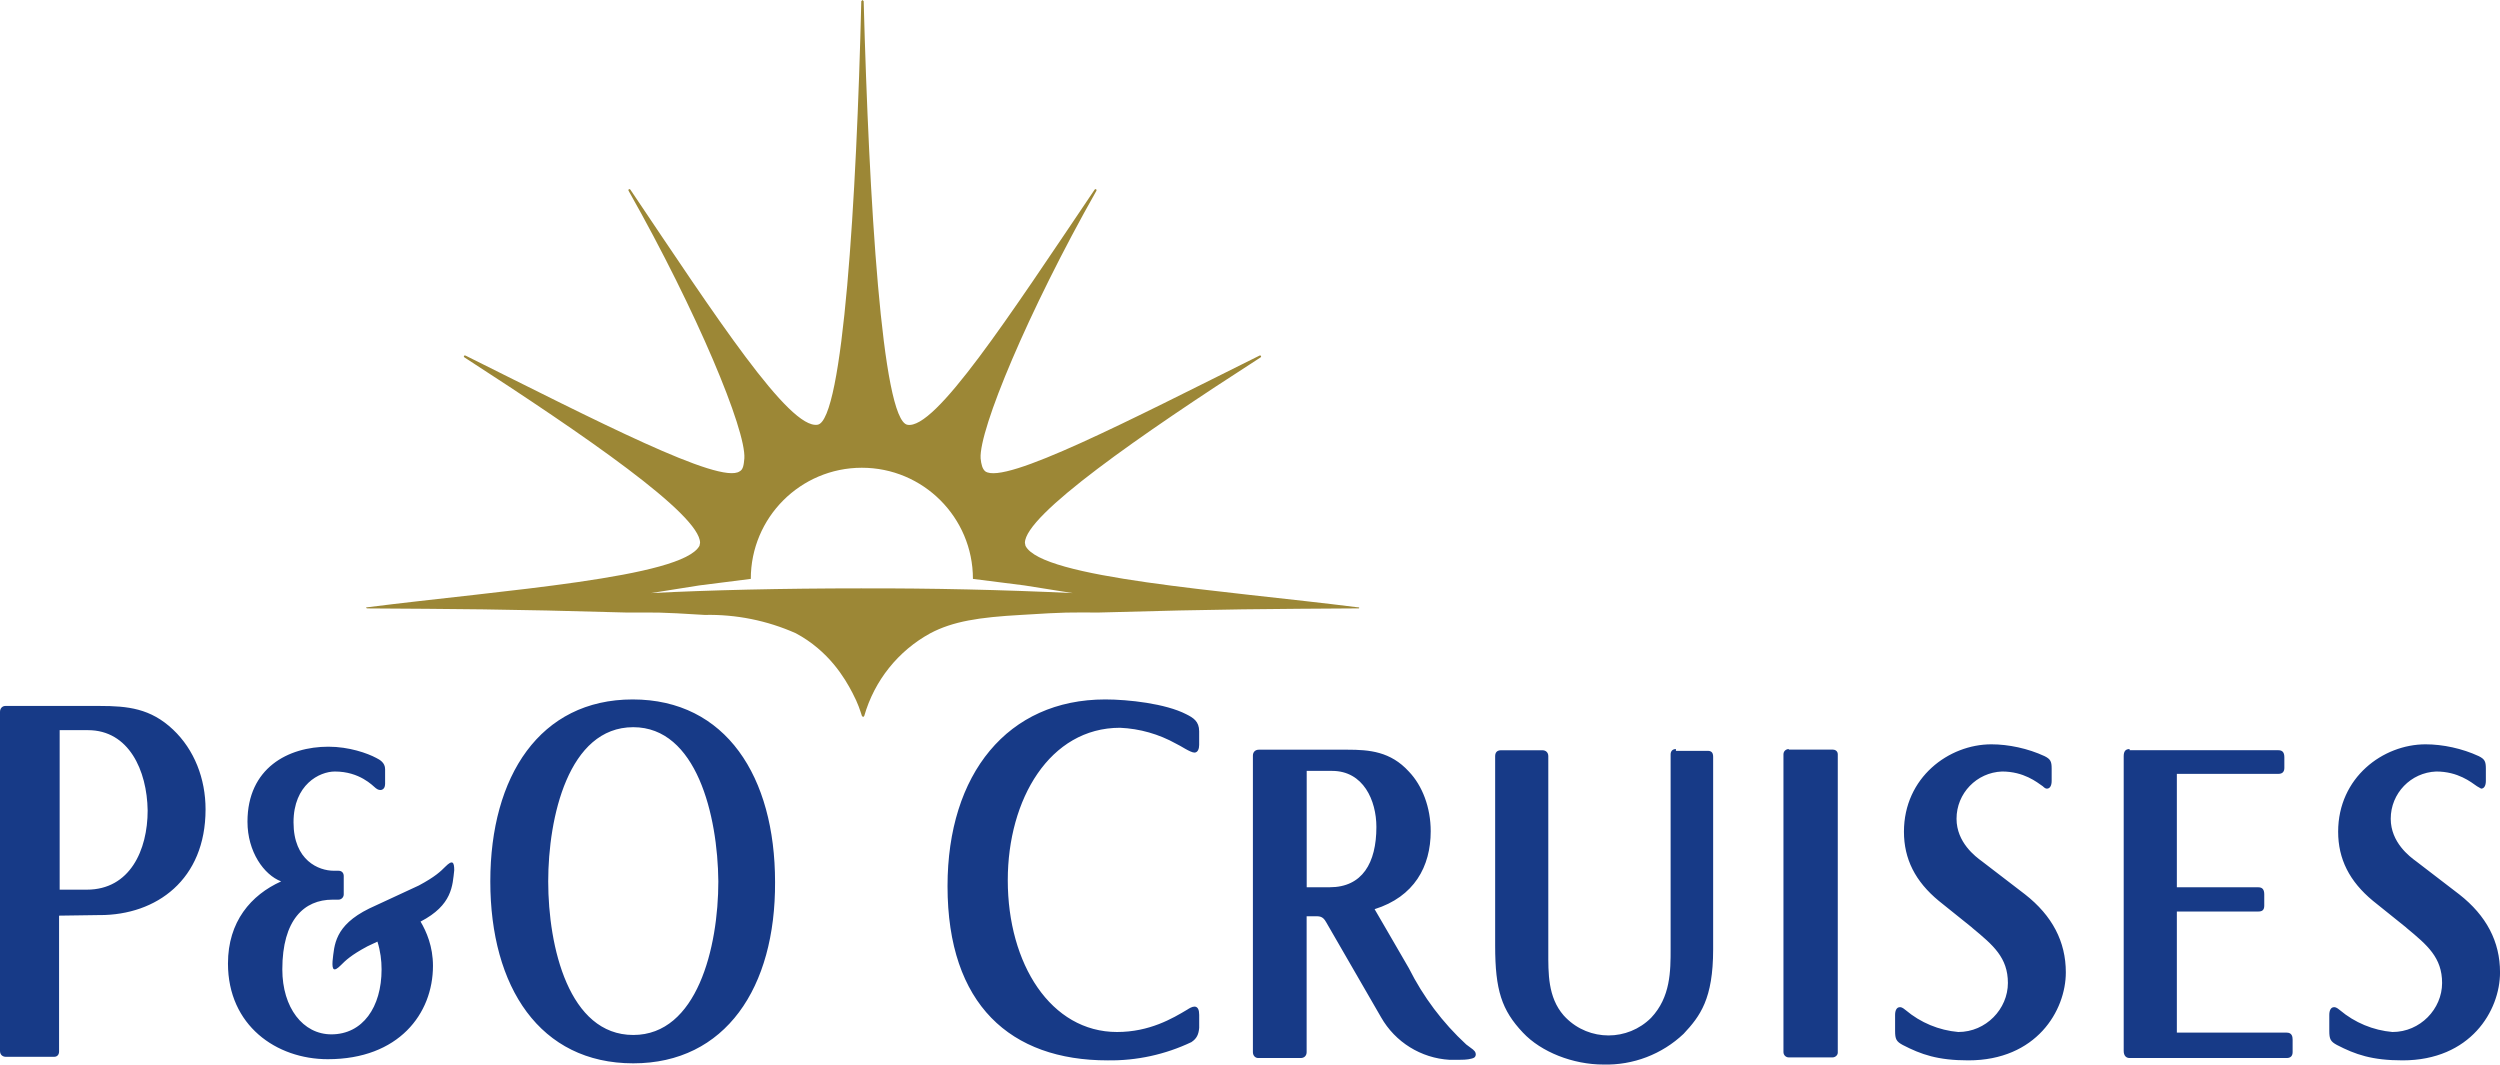 <?xml version="1.0" encoding="utf-8"?>
<!-- Generator: Adobe Illustrator 21.0.1, SVG Export Plug-In . SVG Version: 6.00 Build 0)  -->
<svg version="1.1" id="Layer_1" xmlns="http://www.w3.org/2000/svg" xmlns:xlink="http://www.w3.org/1999/xlink" x="0px" y="0px"
	 width="81px" height="34.492px" viewBox="0 0 81 34.492" style="enable-background:new 0 0 81 34.492;"
	 xml:space="preserve">
<style type="text/css">
	.st0{fill:#9C8736;}
	.st1{fill:#173A87;}
</style>
<path class="st0" d="M43.983,19.676c-4.402-0.555-10.221-0.938-10.757-1.991l-0.019-0.096
	c0-0.9,3.713-3.483,7.637-6.01c0.038-0.038,0-0.077-0.038-0.057
	c-4.23,2.105-8.249,4.192-8.881,3.751c-0.096-0.077-0.134-0.23-0.153-0.421
	c-0.057-0.919,1.531-4.747,3.751-8.67c0.019-0.038-0.019-0.077-0.057-0.038
	c-2.814,4.172-5.168,7.79-6.067,7.618c-0.823-0.153-1.244-7.311-1.416-13.723
	L27.944,0l-0.038,0.038c-0.153,6.412-0.593,13.589-1.416,13.723
	c-0.919,0.153-3.273-3.464-6.067-7.618c-0.038-0.038-0.077,0-0.057,0.038
	c2.22,3.924,3.809,7.752,3.751,8.67c-0.019,0.211-0.038,0.364-0.153,0.421
	c-0.632,0.44-4.651-1.646-8.881-3.751c-0.038-0.019-0.077,0.019-0.038,0.057
	c3.905,2.526,7.637,5.091,7.637,6.01l-0.019,0.096
	c-0.555,1.034-6.354,1.435-10.757,1.991c-0.077,0-0.038,0.038,0,0.038
	c2.814,0.019,4.402,0.019,8.422,0.134c0.995,0,0.957-0.019,2.507,0.077
	c1.014-0.022,2.021,0.181,2.948,0.593c1.072,0.574,1.589,1.455,1.837,1.933
	c0.191,0.364,0.249,0.574,0.306,0.746l0.038,0.038l0.038-0.038
	c0.327-1.144,1.099-2.11,2.144-2.68c0.727-0.383,1.569-0.517,2.948-0.593
	c1.531-0.096,1.493-0.077,2.507-0.077c4.019-0.115,5.608-0.115,8.422-0.134
	c0.019,0,0.038-0.038-0.038-0.038 M27.925,19.063c-2.584,0-4.976,0.057-6.833,0.153
	l1.569-0.249l1.665-0.211c-0.001-1.987,1.609-3.599,3.596-3.601
	s3.599,1.609,3.601,3.596c0,0.002,0,0.003,0,0.005l1.665,0.211l1.569,0.249
	c-2.276-0.107-4.554-0.158-6.833-0.153"/>
<path class="st1" d="M47.735,34.012l-0.23-0.172c-0.763-0.704-1.392-1.541-1.857-2.469
	l-0.766-1.321l-0.345-0.593c1.282-0.402,1.818-1.378,1.818-2.526
	c0-0.766-0.268-1.474-0.708-1.933c-0.593-0.651-1.282-0.708-1.991-0.708h-2.871
	c-0.115,0-0.191,0.077-0.191,0.191v9.608c0,0.115,0.077,0.191,0.172,0.191h1.378
	c0.115,0,0.191-0.077,0.191-0.191v-4.402h0.23c0.172,0,0.287-0.019,0.402,0.191
	l1.78,3.082c0.459,0.806,1.294,1.324,2.22,1.378h0.287
	c0.096,0,0.287,0,0.421-0.038c0.077-0.019,0.115-0.038,0.134-0.096
	c0.019-0.057,0-0.134-0.077-0.191 M43.084,28.748H42.337v-3.771h0.823
	c1.014,0,1.435,0.957,1.435,1.818c0,1.168-0.459,1.952-1.512,1.952 M75.756,26.949
	c0,0.88,0.364,1.608,1.129,2.239l1.072,0.861l0.019,0.019
	c0.67,0.555,1.148,0.957,1.148,1.78c0,0.842-0.708,1.589-1.608,1.589
	c-0.627-0.055-1.222-0.303-1.703-0.708c-0.115-0.096-0.153-0.096-0.191-0.096
	c-0.096,0-0.153,0.096-0.153,0.249v0.517c0,0.268,0.038,0.345,0.249,0.459
	c0.593,0.306,1.129,0.498,2.125,0.498c2.201,0,3.158-1.608,3.158-2.852
	c0-0.995-0.44-1.837-1.321-2.526l-1.397-1.072
	c-0.211-0.153-0.823-0.612-0.823-1.378c-0.001-0.824,0.651-1.5,1.474-1.531
	c0.708,0,1.129,0.345,1.321,0.478l0.134,0.077c0.096,0,0.153-0.096,0.153-0.249
	v-0.402c0-0.23-0.038-0.306-0.23-0.402c-0.536-0.249-1.168-0.383-1.723-0.383
	c-1.378,0-2.833,1.072-2.833,2.833 M14.431,28.078
	c-0.153,0.153-0.325,0.325-0.861,0.612l-1.608,0.746
	c-1.129,0.555-1.129,1.187-1.187,1.703c-0.019,0.287,0.038,0.364,0.268,0.134
	c0.153-0.153,0.325-0.325,0.861-0.612l0.325-0.153
	c0.096,0.306,0.134,0.612,0.134,0.9c0,1.225-0.612,2.105-1.627,2.105
	c-0.919,0-1.589-0.861-1.589-2.105c0-1.608,0.708-2.259,1.627-2.259h0.191
	c0.096,0,0.172-0.077,0.172-0.172v-0.593c0-0.096-0.057-0.172-0.172-0.172h-0.153
	c-0.478,0-1.302-0.325-1.302-1.569c0-1.225,0.842-1.646,1.34-1.646
	c0.804,0,1.225,0.459,1.321,0.536c0.134,0.115,0.306,0.077,0.306-0.134v-0.478
	c0-0.211-0.172-0.306-0.287-0.364c-0.287-0.153-0.88-0.364-1.55-0.364
	c-1.302,0-2.622,0.689-2.622,2.431c0,0.976,0.536,1.723,1.091,1.933
	c-0.976,0.44-1.723,1.302-1.723,2.66c0,2.01,1.569,3.101,3.235,3.101
	c2.297,0,3.407-1.474,3.407-3.024c0-0.632-0.211-1.11-0.402-1.435
	c1.034-0.536,1.034-1.168,1.091-1.665c0-0.268-0.057-0.345-0.287-0.115
	 M20.518,34.452c-3.024,0-4.632-2.469-4.632-5.895
	c0-3.407,1.608-5.895,4.613-5.895c3.024,0,4.613,2.507,4.613,5.914
	C25.131,32.002,23.504,34.452,20.518,34.452 M20.518,23.561
	c-2.105,0-2.756,2.928-2.756,4.996c0,2.125,0.67,4.976,2.756,4.976
	c2.067,0,2.756-2.833,2.756-4.976C23.255,26.413,22.566,23.561,20.518,23.561
	 M3.235,29.648l-1.321,0.019v4.402c0,0.134-0.096,0.172-0.153,0.172H0.191
	C0.096,34.241,0,34.184,0,34.05V23.064c0-0.115,0.077-0.191,0.172-0.191h3.062
	c0.9,0,1.646,0.077,2.373,0.766c0.689,0.651,1.053,1.589,1.053,2.584
	c0,2.278-1.589,3.426-3.426,3.426 M2.852,23.657H1.933v5.168h0.88
	c1.397,0,1.971-1.282,1.971-2.565c-0.019-1.302-0.612-2.603-1.933-2.603
	 M54.3,24.269c-0.115,0-0.172,0.077-0.172,0.172v6.297
	c0,0.727,0,1.569-0.632,2.239c-0.763,0.762-1.999,0.762-2.761-0.001
	c-0.025-0.025-0.049-0.05-0.072-0.076c-0.517-0.593-0.498-1.378-0.498-2.067
	V24.499c0-0.115-0.077-0.191-0.191-0.191h-1.34c-0.134,0-0.191,0.077-0.191,0.191
	v6.144c0,1.435,0.211,2.086,0.9,2.814c0.593,0.632,1.627,1.034,2.603,1.034
	c0.965,0.027,1.902-0.331,2.603-0.995c0.536-0.574,0.957-1.129,0.957-2.737
	v-6.24c0-0.153-0.077-0.191-0.172-0.191h-1.034L54.3,24.269z M57.956,24.269
	c-0.077,0-0.172,0.057-0.172,0.172v9.647c0,0.096,0.077,0.172,0.172,0.172h1.416
	c0.096,0,0.172-0.077,0.172-0.153v-9.666c0-0.115-0.096-0.153-0.153-0.153H57.956
	V24.269z M68.999,24.269c-0.134,0-0.191,0.077-0.191,0.23v9.551
	c0,0.153,0.077,0.23,0.191,0.23h5.091c0.134,0,0.191-0.077,0.191-0.191v-0.402
	c0-0.096-0.019-0.23-0.191-0.23h-3.56v-3.924h2.641
	c0.134,0,0.191-0.057,0.191-0.191v-0.364c0-0.153-0.057-0.23-0.191-0.23h-2.641
	v-3.675h3.292c0.134,0,0.191-0.077,0.191-0.191v-0.345
	c0-0.153-0.057-0.23-0.191-0.23h-4.823V24.269z M61.688,26.949
	c0,0.88,0.364,1.608,1.129,2.239l1.072,0.861l0.019,0.019
	c0.67,0.555,1.148,0.957,1.148,1.78c0,0.842-0.708,1.589-1.608,1.589
	c-0.627-0.055-1.222-0.303-1.703-0.708c-0.115-0.096-0.153-0.096-0.191-0.096
	c-0.096,0-0.153,0.096-0.153,0.249v0.517c0,0.268,0.038,0.345,0.249,0.459
	c0.593,0.306,1.129,0.498,2.125,0.498c2.201,0,3.158-1.608,3.158-2.852
	c0-0.995-0.44-1.837-1.321-2.526l-1.397-1.072
	c-0.211-0.153-0.823-0.612-0.823-1.378c-0.001-0.824,0.651-1.5,1.474-1.531
	c0.708,0,1.129,0.345,1.321,0.478c0.057,0.057,0.096,0.077,0.134,0.077
	c0.096,0,0.153-0.096,0.153-0.249v-0.402c0-0.23-0.038-0.306-0.23-0.402
	c-0.536-0.249-1.168-0.383-1.723-0.383c-1.378,0-2.833,1.072-2.833,2.833
	 M38.605,33.763c-0.848,0.404-1.778,0.607-2.718,0.593
	c-3.139,0-5.187-1.799-5.187-5.646c0-3.637,1.952-6.048,5.11-6.048
	c0.746,0,1.952,0.134,2.622,0.478c0.23,0.115,0.421,0.23,0.421,0.555v0.44
	c0,0.115-0.038,0.249-0.153,0.249c-0.134,0-0.459-0.23-0.593-0.287
	c-0.558-0.312-1.18-0.489-1.818-0.517c-2.278,0-3.637,2.316-3.637,4.938
	c0,2.718,1.397,4.919,3.541,4.919c1.053,0,1.799-0.44,2.278-0.727
	c0.057-0.038,0.153-0.096,0.23-0.096c0.115,0,0.153,0.115,0.153,0.268v0.421
	c-0.019,0.211-0.077,0.345-0.249,0.459"/>
</svg>
